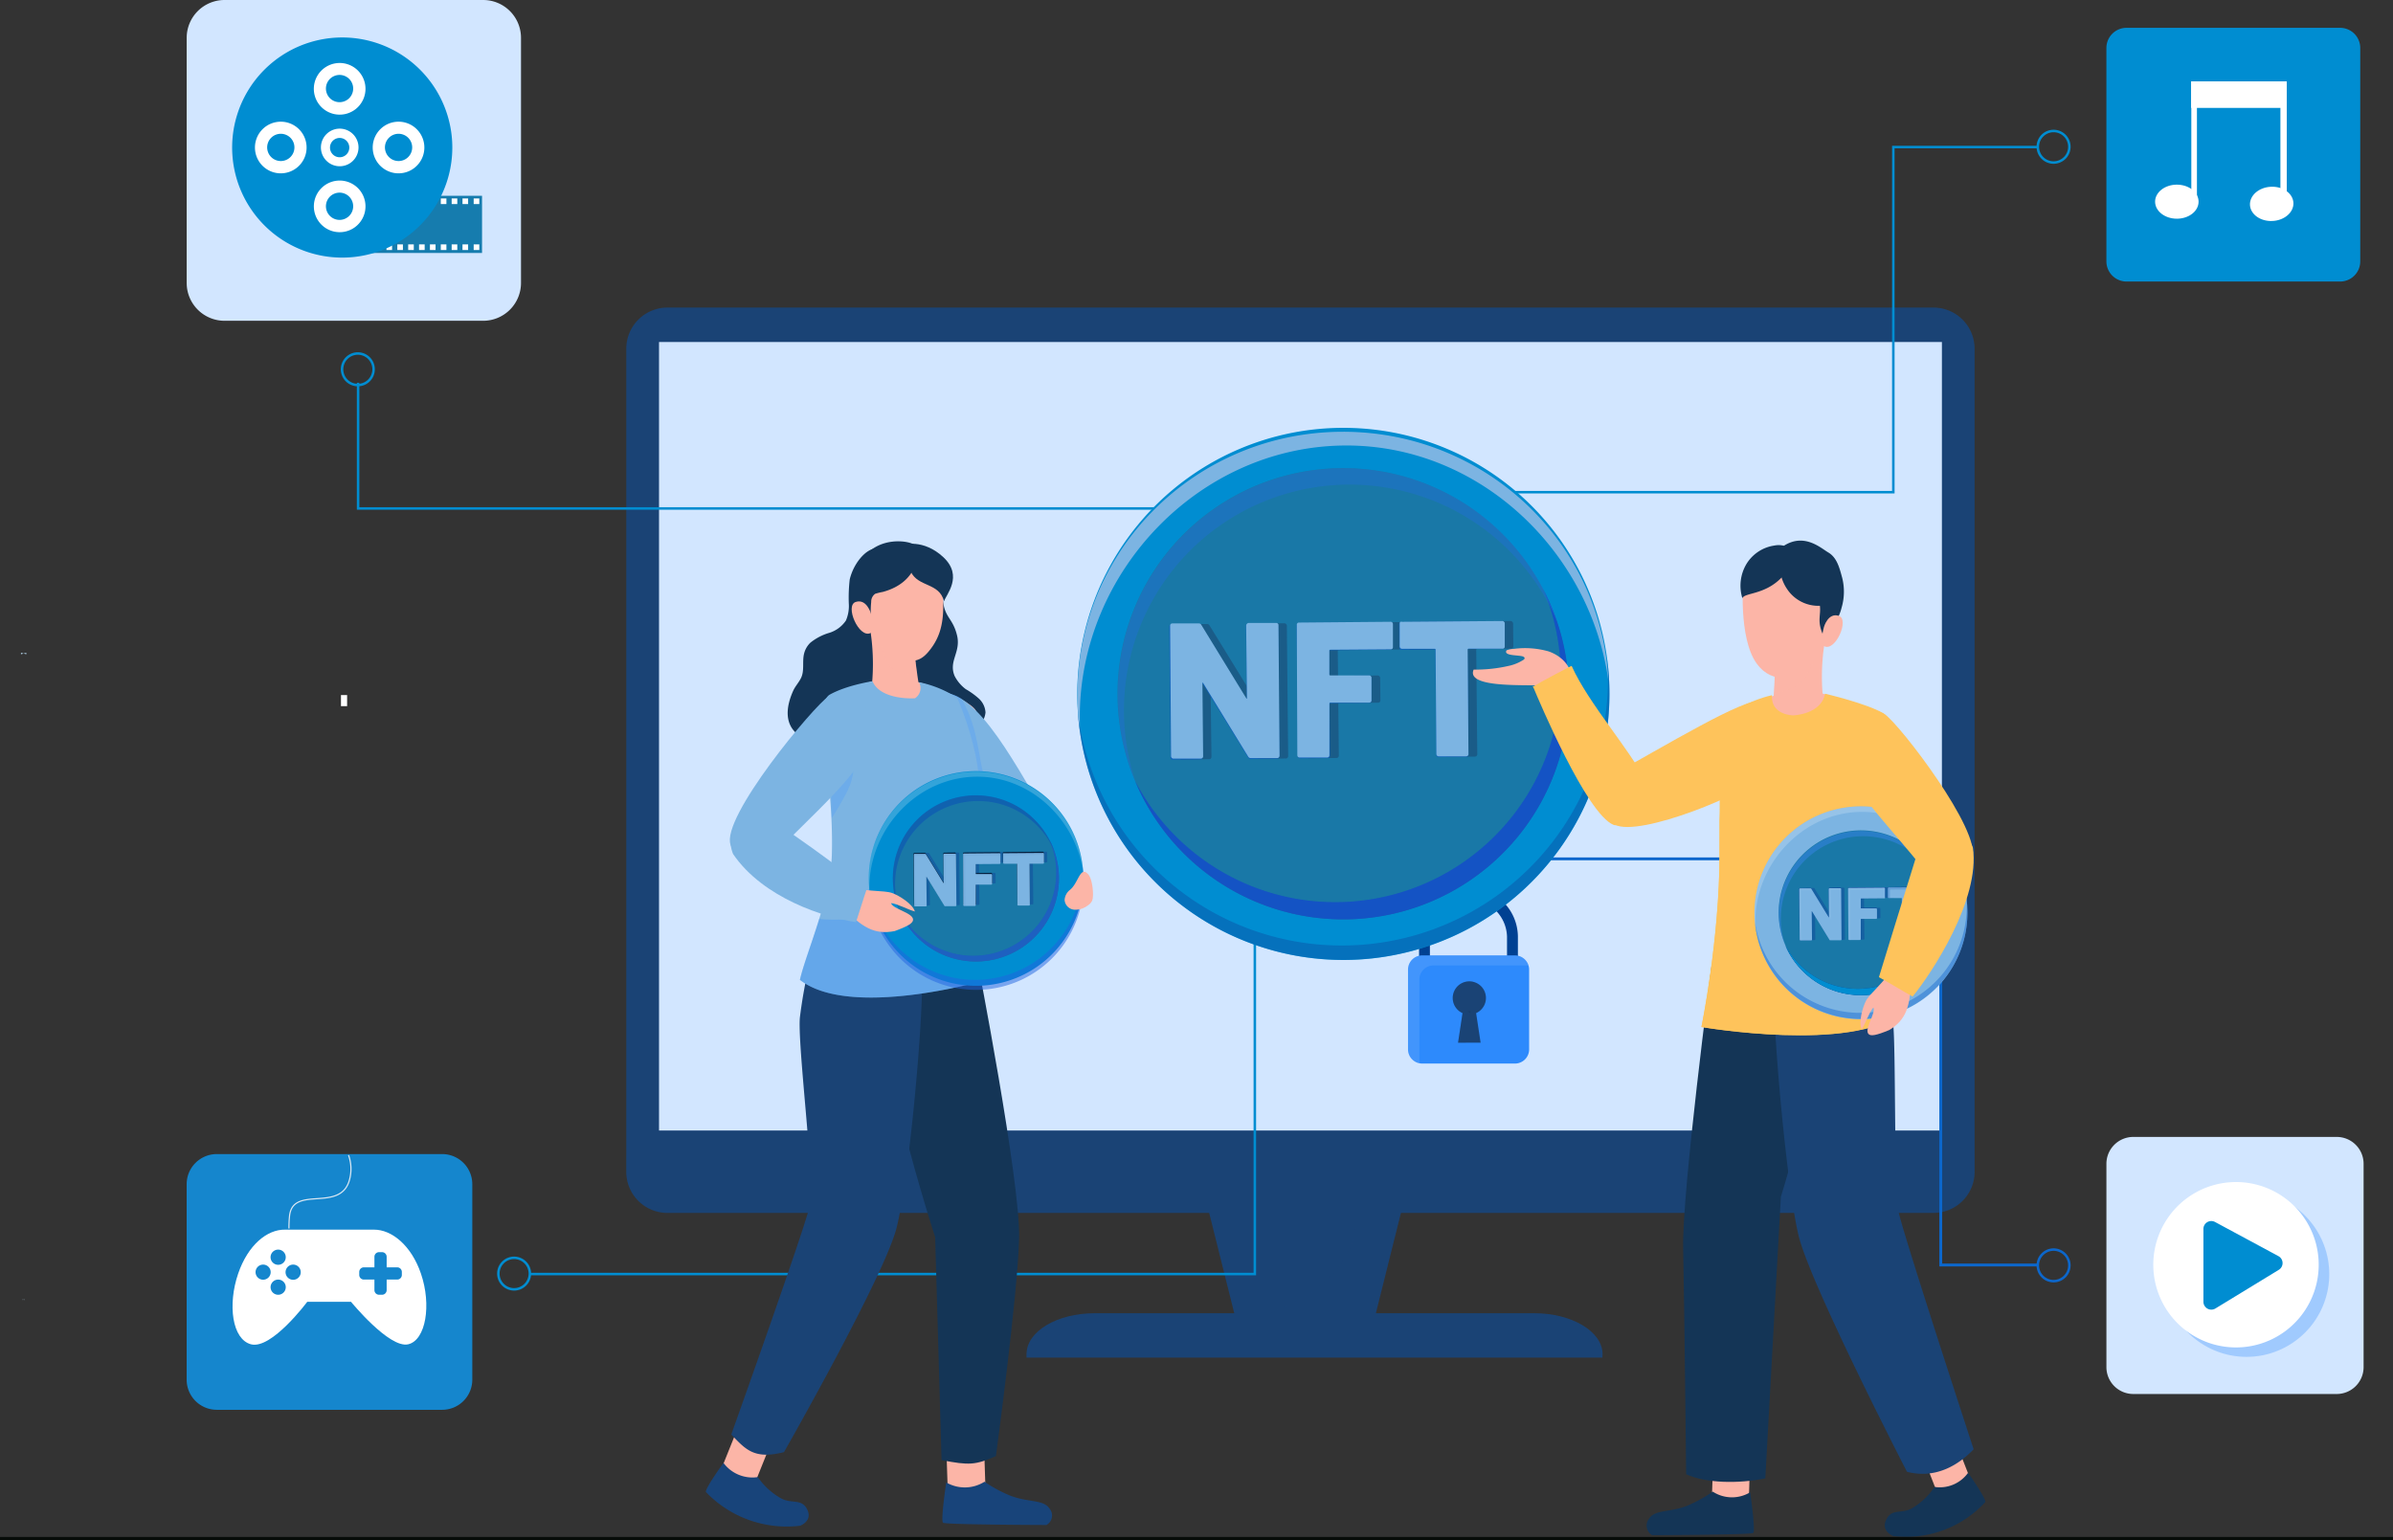 <svg xmlns="http://www.w3.org/2000/svg" width="570" height="366.867" viewBox="0 0 570 366.867">
  <rect x="0" y="0" width="570" height="366.867" fill="#333333" stroke="none"/>
  <g id="NFT_Marketplace_banner" transform="translate(-817 -178.502)">
    <g id="nft-marketplace" transform="translate(822 178.502)">
      <path id="Path_117263" data-name="Path 117263" d="M247.363,238.458H214.491l-6.923-27.708h46.718Z" transform="translate(74.927 76.076)" fill="#1a4375"/>
      <g id="Group_273390" data-name="Group 273390" transform="translate(292.57 286.826)" opacity="0.2">
        <path id="Path_117264" data-name="Path 117264" d="M240.367,210.75a21.505,21.505,0,0,1-.463,7.717c-1.209,4.762-4.4,9.364-9.942,13.177a55.436,55.436,0,0,1-14.991,6.814h29.722l6.923-27.708Z" transform="translate(-214.971 -210.75)" fill="#1a4375"/>
      </g>
      <path id="Path_117265" data-name="Path 117265" d="M417.3,53.835H115.738a9.8,9.8,0,0,0-9.8,9.8V259.693a9.8,9.8,0,0,0,9.8,9.8H417.3a9.8,9.8,0,0,0,9.8-9.8V63.637A9.8,9.8,0,0,0,417.3,53.835Z" transform="translate(38.24 19.433)" fill="#1a4375"/>
      <path id="Path_117266" data-name="Path 117266" d="M417.242,59.862H111.666V247.7H417.242Z" transform="translate(40.309 21.609)" fill="#d2e6ff"/>
      <path id="Path_117267" data-name="Path 117267" d="M313.157,240.406H175.988v-.811c0-5.395,7.257-9.736,16.234-9.736H296.956c8.928,0,16.234,4.365,16.234,9.736Z" transform="translate(63.527 82.973)" fill="#1a4375"/>
      <g id="Group_273391" data-name="Group 273391" transform="translate(239.515 317.894)" opacity="0.2">
        <path id="Path_117268" data-name="Path 117268" d="M313.157,239.161H175.988v-.422c0-2.849,3.839-5.161,8.571-5.161H304.585c4.732,0,8.571,2.312,8.571,5.161Z" transform="translate(-175.988 -233.578)" fill="#1a4375"/>
      </g>
      <g id="Group_273392" data-name="Group 273392" transform="translate(144.174 275.086)" opacity="0.2">
        <path id="Path_117269" data-name="Path 117269" d="M105.934,202.124H427.1v4.137A9.737,9.737,0,0,1,417.362,216H115.689a9.737,9.737,0,0,1-9.739-9.736V202.2Z" transform="translate(-105.934 -202.124)" fill="#1a4375"/>
      </g>
      <path id="Path_117270" data-name="Path 117270" d="M.287,227.444l.227.056-.227.057Z" transform="translate(0.104 82.102)" fill="#c2e6ff"/>
      <path id="Path_117271" data-name="Path 117271" d="M.633,114.433,0,114.595v-.324Z" transform="translate(0 41.249)" fill="#c2e6ff"/>
      <path id="Path_117272" data-name="Path 117272" d="M.463,227.524l.227-.08v.113Z" transform="translate(0.167 82.102)" fill="#c2e6ff"/>
      <path id="Path_117273" data-name="Path 117273" d="M1.1,114.271v.324l-.633-.162Z" transform="translate(0.167 41.249)" fill="#c2e6ff"/>
      <g id="Group_273393" data-name="Group 273393" transform="translate(39.466 0)">
        <path id="Path_117274" data-name="Path 117274" d="M99.619,0h-61.6A9.016,9.016,0,0,0,29,9.015V67.4a9.016,9.016,0,0,0,9.017,9.015h61.6a9.016,9.016,0,0,0,9.017-9.015V9.015A9.016,9.016,0,0,0,99.619,0Z" transform="translate(-28.998 0)" fill="#d2e6ff"/>
      </g>
      <path id="Path_117275" data-name="Path 117275" d="M88.618,34.269H58.732V47.892H88.618Z" transform="translate(21.201 12.37)" fill="#167cae"/>
      <path id="Path_117277" data-name="Path 117277" d="M59.6,34.734H58.26v1.339H59.6Z" transform="translate(21.03 12.538)" fill="#fff"/>
      <path id="Path_117278" data-name="Path 117278" d="M61.5,34.734H60.156v1.339H61.5Z" transform="translate(21.715 12.538)" fill="#fff"/>
      <path id="Path_117279" data-name="Path 117279" d="M63.4,34.734H62.061v1.339H63.4Z" transform="translate(22.402 12.538)" fill="#fff"/>
      <path id="Path_117280" data-name="Path 117280" d="M65.3,34.734H63.961v1.339H65.3Z" transform="translate(23.088 12.538)" fill="#fff"/>
      <path id="Path_117281" data-name="Path 117281" d="M67.2,34.734H65.863v1.339H67.2Z" transform="translate(23.775 12.538)" fill="#fff"/>
      <path id="Path_117282" data-name="Path 117282" d="M69.1,34.734H67.766v1.339H69.1Z" transform="translate(24.462 12.538)" fill="#fff"/>
      <path id="Path_117283" data-name="Path 117283" d="M71.007,34.734H69.668v1.339h1.339Z" transform="translate(25.148 12.538)" fill="#fff"/>
      <path id="Path_117284" data-name="Path 117284" d="M72.911,34.734H71.572v1.339h1.339Z" transform="translate(25.836 12.538)" fill="#fff"/>
      <path id="Path_117285" data-name="Path 117285" d="M74.812,34.734H73.473v1.339h1.339Z" transform="translate(26.522 12.538)" fill="#fff"/>
      <path id="Path_117286" data-name="Path 117286" d="M76.716,34.734H75.377v1.339h1.339Z" transform="translate(27.209 12.538)" fill="#fff"/>
      <path id="Path_117287" data-name="Path 117287" d="M78.611,34.734H77.271v1.339h1.339Z" transform="translate(27.893 12.538)" fill="#fff"/>
      <path id="Path_117288" data-name="Path 117288" d="M80.568,34.734H79.228v1.339h1.339Z" transform="translate(28.6 12.538)" fill="#fff"/>
      <path id="Path_117289" data-name="Path 117289" d="M59.6,42.77H58.26v1.339H59.6Z" transform="translate(21.03 15.439)" fill="#fff"/>
      <path id="Path_117290" data-name="Path 117290" d="M61.5,42.77H60.156v1.339H61.5Z" transform="translate(21.715 15.439)" fill="#fff"/>
      <path id="Path_117291" data-name="Path 117291" d="M63.4,42.77H62.061v1.339H63.4Z" transform="translate(22.402 15.439)" fill="#fff"/>
      <path id="Path_117292" data-name="Path 117292" d="M65.3,42.77H63.961v1.339H65.3Z" transform="translate(23.088 15.439)" fill="#fff"/>
      <path id="Path_117293" data-name="Path 117293" d="M67.2,42.77H65.863v1.339H67.2Z" transform="translate(23.775 15.439)" fill="#fff"/>
      <path id="Path_117294" data-name="Path 117294" d="M69.1,42.77H67.766v1.339H69.1Z" transform="translate(24.462 15.439)" fill="#fff"/>
      <path id="Path_117295" data-name="Path 117295" d="M71.007,42.77H69.668v1.339h1.339Z" transform="translate(25.148 15.439)" fill="#fff"/>
      <path id="Path_117296" data-name="Path 117296" d="M72.911,42.77H71.572v1.339h1.339Z" transform="translate(25.836 15.439)" fill="#fff"/>
      <path id="Path_117297" data-name="Path 117297" d="M74.812,42.77H73.473v1.339h1.339Z" transform="translate(26.522 15.439)" fill="#fff"/>
      <path id="Path_117298" data-name="Path 117298" d="M76.716,42.77H75.377v1.339h1.339Z" transform="translate(27.209 15.439)" fill="#fff"/>
      <path id="Path_117299" data-name="Path 117299" d="M78.611,42.77H77.271v1.339h1.339Z" transform="translate(27.893 15.439)" fill="#fff"/>
      <path id="Path_117300" data-name="Path 117300" d="M80.568,42.77H79.228v1.339h1.339Z" transform="translate(28.6 15.439)" fill="#fff"/>
      <path id="Path_117301" data-name="Path 117301" d="M89.4,32.774a26.22,26.22,0,1,1-2-10.039A26.21,26.21,0,0,1,89.4,32.774Z" transform="translate(13.338 2.367)" fill="#008dd1"/>
      <path id="Path_117302" data-name="Path 117302" d="M61.458,27.013a4.478,4.478,0,1,1-.34-1.728A4.494,4.494,0,0,1,61.458,27.013Z" transform="translate(18.939 8.128)" fill="#fff"/>
      <path id="Path_117303" data-name="Path 117303" d="M58.68,26.426a2.3,2.3,0,1,1-.183-.881A2.3,2.3,0,0,1,58.68,26.426Z" transform="translate(19.524 8.716)" fill="#008dd1"/>
      <path id="Path_117304" data-name="Path 117304" d="M63.557,17.139A6.152,6.152,0,1,1,61.729,12.8,6.148,6.148,0,0,1,63.557,17.139Z" transform="translate(18.501 3.981)" fill="#fff"/>
      <path id="Path_117305" data-name="Path 117305" d="M56.612,19.607a3.246,3.246,0,1,1,2.3-.951A3.248,3.248,0,0,1,56.612,19.607Z" transform="translate(19.264 4.735)" fill="#008dd1"/>
      <path id="Path_117306" data-name="Path 117306" d="M63.557,37.754a6.149,6.149,0,1,1-.471-2.361A6.149,6.149,0,0,1,63.557,37.754Z" transform="translate(18.501 11.408)" fill="#fff"/>
      <path id="Path_117307" data-name="Path 117307" d="M56.612,40.211a3.246,3.246,0,1,1,2.3-.951A3.248,3.248,0,0,1,56.612,40.211Z" transform="translate(19.264 12.172)" fill="#008dd1"/>
      <path id="Path_117308" data-name="Path 117308" d="M47.1,21.3a6.151,6.151,0,1,1-4.35,1.8A6.155,6.155,0,0,1,47.1,21.3Z" transform="translate(14.781 7.689)" fill="#fff"/>
      <path id="Path_117309" data-name="Path 117309" d="M46.329,29.909a3.246,3.246,0,1,1,2.3-.951A3.247,3.247,0,0,1,46.329,29.909Z" transform="translate(15.552 8.453)" fill="#008dd1"/>
      <path id="Path_117310" data-name="Path 117310" d="M67.711,21.3a6.151,6.151,0,1,1-4.35,1.8A6.155,6.155,0,0,1,67.711,21.3Z" transform="translate(22.221 7.689)" fill="#fff"/>
      <path id="Path_117311" data-name="Path 117311" d="M66.94,29.909a3.246,3.246,0,1,1,2.3-.951A3.247,3.247,0,0,1,66.94,29.909Z" transform="translate(22.992 8.453)" fill="#008dd1"/>
      <path id="Path_117312" data-name="Path 117312" d="M419.844,199H371.392a6.4,6.4,0,0,0-6.406,6.4v48.436a6.4,6.4,0,0,0,6.406,6.4h48.452a6.4,6.4,0,0,0,6.4-6.4V205.4A6.4,6.4,0,0,0,419.844,199Z" transform="translate(131.751 71.834)" fill="#d2e6ff"/>
      <g id="Group_273395" data-name="Group 273395" transform="translate(510.401 283.813)" opacity="0.3">
        <path id="Path_117313" data-name="Path 117313" d="M414.445,228.24a19.706,19.706,0,1,1-5.773-13.934A19.693,19.693,0,0,1,414.445,228.24Z" transform="translate(-375.026 -208.536)" fill="#2d8afc"/>
      </g>
      <path id="Path_117314" data-name="Path 117314" d="M412.592,226.6a19.7,19.7,0,1,1-5.757-13.921A19.7,19.7,0,0,1,412.592,226.6Z" transform="translate(134.711 74.684)" fill="#fff"/>
      <path id="Path_117315" data-name="Path 117315" d="M381.963,215.6v17.347a1.881,1.881,0,0,0,2.858,1.606l15.1-9.214a1.879,1.879,0,0,0-.083-3.253l-15.11-8.14a1.879,1.879,0,0,0-2.768,1.654Z" transform="translate(137.88 77.15)" fill="#008dd1"/>
      <path id="Path_117316" data-name="Path 117316" d="M256.324,107.955h97.13V25.737h34.633" transform="translate(92.527 9.29)" fill="none" stroke="#008dd1" stroke-miterlimit="10" stroke-width="0.596"/>
      <path id="Path_117317" data-name="Path 117317" d="M356.739,30.442a3.757,3.757,0,1,0-3.759-3.757A3.757,3.757,0,0,0,356.739,30.442Z" transform="translate(127.417 8.277)" fill="none" stroke="#008dd1" stroke-miterlimit="10" stroke-width="0.596"/>
      <path id="Path_117318" data-name="Path 117318" d="M263.184,150.327h99.093v96.75h23.2" transform="translate(95.003 54.264)" fill="none" stroke="#0c67cc" stroke-miterlimit="10" stroke-width="0.68"/>
      <path id="Path_117319" data-name="Path 117319" d="M356.739,226.235a3.757,3.757,0,1,0-3.759-3.756A3.757,3.757,0,0,0,356.739,226.235Z" transform="translate(127.417 78.953)" fill="none" stroke="#0c67cc" stroke-miterlimit="10" stroke-width="0.596"/>
      <path id="Path_117320" data-name="Path 117320" d="M63.706,65.634a3.757,3.757,0,1,1-1.1-2.656,3.756,3.756,0,0,1,1.1,2.656Z" transform="translate(20.283 22.336)" fill="none" stroke="#008dd1" stroke-miterlimit="10" stroke-width="0.596"/>
      <path id="Path_117321" data-name="Path 117321" d="M59,67V96.94h206.86" transform="translate(21.297 24.185)" fill="none" stroke="#008dd1" stroke-miterlimit="10" stroke-width="0.596"/>
      <path id="Path_117322" data-name="Path 117322" d="M268.228,187H244.689V167.058a11.77,11.77,0,0,1,23.539,0Zm-20.958-2.564h18.368V167.058a9.188,9.188,0,0,0-18.368,0Z" transform="translate(88.327 56.057)" fill="#004192"/>
      <path id="Path_117323" data-name="Path 117323" d="M268.225,167.229H246.131a3.376,3.376,0,0,0-3.377,3.375v19.011a3.377,3.377,0,0,0,3.377,3.375h22.094a3.377,3.377,0,0,0,3.377-3.375V170.6A3.376,3.376,0,0,0,268.225,167.229Z" transform="translate(87.628 60.366)" fill="#2d8afc"/>
      <path id="Path_117324" data-name="Path 117324" d="M271.446,169.664a2.755,2.755,0,0,0-.519-.049H248.833a3.376,3.376,0,0,0-3.377,3.375v19.018a3.4,3.4,0,0,0,.137.958,3.359,3.359,0,0,1-2.84-3.326V170.6a3.369,3.369,0,0,1,3.368-3.367h22.094a3.35,3.35,0,0,1,3.23,2.435Z" transform="translate(87.628 60.366)" fill="#fff" opacity="0.1"/>
      <path id="Path_117325" data-name="Path 117325" d="M258.49,175.724a3.954,3.954,0,1,1-1.158-2.794A3.945,3.945,0,0,1,258.49,175.724Z" transform="translate(90.455 62.006)" fill="#1a4375"/>
      <path id="Path_117326" data-name="Path 117326" d="M256.887,184.5h-5.373l1.136-7.514h3.092Z" transform="translate(90.791 63.886)" fill="#1a4375"/>
      <g id="Group_273396" data-name="Group 273396" transform="translate(341.023 233.778)" opacity="0.2">
        <path id="Path_117327" data-name="Path 117327" d="M254.03,178.864h.811l-.064.446-.057.348h-.186a3.858,3.858,0,0,1-1.624-.348,3.931,3.931,0,0,1-1.18-6.38,3.952,3.952,0,0,1,2.8-1.158,3.8,3.8,0,0,1,.925.114,3.941,3.941,0,0,0-3.02,3.838,3.873,3.873,0,0,0,1.6,3.14Z" transform="translate(-250.572 -171.772)" fill="#1a4375"/>
      </g>
      <g id="Group_273397" data-name="Group 273397" transform="translate(342.296 240.868)" opacity="0.2">
        <path id="Path_117328" data-name="Path 117328" d="M254.51,176.982l-.064.446-.057.35-1.014,6.718h-1.867l1.079-7.059v-.008l.065-.446Z" transform="translate(-251.508 -176.982)" fill="#1a4375"/>
      </g>
      <g id="Group_273398" data-name="Group 273398" transform="translate(344.475 240.868)" opacity="0.3">
        <path id="Path_117329" data-name="Path 117329" d="M253.109,176.982h.813l-.065.446A3.226,3.226,0,0,1,253.109,176.982Z" transform="translate(-253.109 -176.982)" fill="#143556"/>
      </g>
      <path id="Path_117330" data-name="Path 117330" d="M91.055,223.922a3.752,3.752,0,1,1-.283-1.437,3.755,3.755,0,0,1,.283,1.437Z" transform="translate(30.156 79.474)" fill="none" stroke="#008dd1" stroke-miterlimit="10" stroke-width="0.596"/>
      <path id="Path_117331" data-name="Path 117331" d="M88.977,245.741h172.8V160" transform="translate(32.118 57.756)" fill="none" stroke="#008dd1" stroke-miterlimit="10" stroke-width="0.596"/>
      <path id="Path_117332" data-name="Path 117332" d="M420.649,4.871H369.783a4.8,4.8,0,0,0-4.8,4.8V60.508a4.8,4.8,0,0,0,4.8,4.8h50.865a4.8,4.8,0,0,0,4.8-4.8V9.666A4.8,4.8,0,0,0,420.649,4.871Z" transform="translate(131.751 1.758)" fill="#008dd1"/>
      <path id="Path_117333" data-name="Path 117333" d="M383.863,36.376c0,2.256-2.314,4.057-5.178,4.057s-5.179-1.826-5.179-4.057,2.322-4.057,5.179-4.057S383.863,34.121,383.863,36.376Z" transform="translate(134.827 11.667)" fill="#fff"/>
      <path id="Path_117334" data-name="Path 117334" d="M381.185,14.243h-1.339V43.031h1.339Z" transform="translate(137.115 5.141)" fill="#fff"/>
      <path id="Path_117335" data-name="Path 117335" d="M400.46,36.521c.106,2.248-2.126,4.187-4.984,4.325s-5.259-1.574-5.365-3.822,2.111-4.195,4.976-4.333S400.347,34.265,400.46,36.521Z" transform="translate(140.82 11.798)" fill="#fff"/>
      <path id="Path_117336" data-name="Path 117336" d="M396.95,14.243h-1.511V43.031h1.511Z" transform="translate(142.744 5.141)" fill="#fff"/>
      <path id="Path_117337" data-name="Path 117337" d="M402.592,14.243H379.809v6.321h22.783Z" transform="translate(137.102 5.141)" fill="#fff"/>
      <path id="Path_117338" data-name="Path 117338" d="M57.467,121.663H56v2.646h1.469Z" transform="translate(20.214 43.917)" fill="#fff"/>
      <path id="Path_117339" data-name="Path 117339" d="M89.851,202H36.177a7.182,7.182,0,0,0-7.183,7.181v46.558a7.182,7.182,0,0,0,7.183,7.181H89.851a7.182,7.182,0,0,0,7.183-7.181V209.18A7.182,7.182,0,0,0,89.851,202Z" transform="translate(10.466 72.917)" fill="#1586cd"/>
      <path id="Path_117340" data-name="Path 117340" d="M46.9,219.662a26.064,26.064,0,0,1,.154-3.148c.958-7.205,12.175-.551,14.269-8.479a9.736,9.736,0,0,0-.235-5.851" transform="translate(16.93 72.984)" fill="none" stroke="#dbe8f3" stroke-miterlimit="10" stroke-width="0.28"/>
      <path id="Path_117341" data-name="Path 117341" d="M78.863,242.54c-4.5,1.047-13.619-10.126-13.619-10.126H54.822s-8.506,11.432-13.408,10.126c-4.472-1.194-5.6-9.4-3.044-16.853,2.337-6.814,6.907-10.548,11.193-10.458H70.747c4.148,0,8.823,3.668,11.152,10.466C84.456,233.136,83.076,241.558,78.863,242.54Z" transform="translate(13.365 77.692)" fill="#fff"/>
      <path id="Path_117342" data-name="Path 117342" d="M63.672,219.17h-.714a1.1,1.1,0,0,0-1.1,1.1v7.944a1.1,1.1,0,0,0,1.1,1.1h.714a1.1,1.1,0,0,0,1.1-1.1v-7.944A1.1,1.1,0,0,0,63.672,219.17Z" transform="translate(22.328 79.115)" fill="#1586cd"/>
      <path id="Path_117343" data-name="Path 117343" d="M59.2,222.926v.715a1.1,1.1,0,0,0,1.1,1.1h7.946a1.1,1.1,0,0,0,1.1-1.1v-.715a1.1,1.1,0,0,0-1.1-1.1H60.3A1.1,1.1,0,0,0,59.2,222.926Z" transform="translate(21.37 80.072)" fill="#1586cd"/>
      <path id="Path_117344" data-name="Path 117344" d="M45.49,222.342a1.809,1.809,0,1,0-1.81-1.81A1.811,1.811,0,0,0,45.49,222.342Z" transform="translate(15.767 78.954)" fill="#1586cd"/>
      <path id="Path_117345" data-name="Path 117345" d="M47.3,225.786a1.807,1.807,0,1,1-.135-.694A1.806,1.806,0,0,1,47.3,225.786Z" transform="translate(15.767 80.848)" fill="#1586cd"/>
      <path id="Path_117346" data-name="Path 117346" d="M42.871,221.346a1.8,1.8,0,1,1-.7.135A1.807,1.807,0,0,1,42.871,221.346Z" transform="translate(14.819 79.901)" fill="#1586cd"/>
      <path id="Path_117347" data-name="Path 117347" d="M48.115,221.346a1.809,1.809,0,1,1-1.28.529A1.811,1.811,0,0,1,48.115,221.346Z" transform="translate(16.715 79.901)" fill="#1586cd"/>
      <path id="Path_117348" data-name="Path 117348" d="M167.571,114.217c1,4.057-2.095,6.134-.551,9.736a9.089,9.089,0,0,0,2.638,3.107,18.463,18.463,0,0,1,3.076,2.208,4.866,4.866,0,0,1,1.624,3.326,4.638,4.638,0,0,1-3.579,4.131,10.461,10.461,0,0,1-5.779-.471,30.12,30.12,0,0,1-4.271-1.7,13.808,13.808,0,0,1-5.681-4.584,10.743,10.743,0,0,1-1.624-5.859,18.438,18.438,0,0,1,1.145-6.011,17.063,17.063,0,0,1,1.98-4.057,14.9,14.9,0,0,1,2.736-2.93c.991-.811,4.87-8.528,4.87-8.316C163.87,110.322,166.346,109.234,167.571,114.217Z" transform="translate(55.382 37.107)" fill="#143556"/>
      <path id="Path_117349" data-name="Path 117349" d="M148.742,109.084a8.8,8.8,0,0,1-.681,4.057,7.4,7.4,0,0,1-4.011,2.953,13.032,13.032,0,0,0-4.472,2.345,5.441,5.441,0,0,0-1.518,2.718c-.414,1.841.131,3.879-.657,5.591-.527,1.135-1.428,2.044-1.931,3.189-3.368,7.57.811,10.32,1.956,10.808,2.654,1.135,7.548-3.684,10.429-3.9a36.236,36.236,0,0,0,9.927-2.7,18.445,18.445,0,0,0,3.96-1.866,9.2,9.2,0,0,0,2.184-2.118,4.881,4.881,0,0,0,.811-1.566c.455-1.622-.309-3.246-1.038-4.772q-4.538-9.321-8.409-18.977c-.551-1.38-1.1-2.767-1.518-4.2-.26-.893,2.3-4.771,1-4.592-2.052.292-4.87,3.392-5.811,7.3A37.691,37.691,0,0,0,148.742,109.084Z" transform="translate(48.438 34.671)" fill="#143556"/>
      <path id="Path_117350" data-name="Path 117350" d="M162.37,266.122l8.989-.3-.672-20.371-8.989.3Z" transform="translate(58.369 88.604)" fill="#fcb5a7"/>
      <path id="Path_117351" data-name="Path 117351" d="M171.291,259.351a32.889,32.889,0,0,0,6.079,3.295c4.278,1.679,7.922.885,9.4,3.083a2.587,2.587,0,0,1-.723,3.928s-24.009-.065-24.626-.536.755-9.606.755-9.606a8.8,8.8,0,0,0,9.114-.163Z" transform="translate(58.212 93.62)" fill="#18447a"/>
      <path id="Path_117352" data-name="Path 117352" d="M122.453,262.256l8.052,3.231,7.329-18.253L129.781,244Z" transform="translate(44.203 88.079)" fill="#fcb5a7"/>
      <path id="Path_117353" data-name="Path 117353" d="M132.234,259.435a16.784,16.784,0,0,0,5.478,5.031c2.436,1.379,4.789.08,6.137,2.394,1.722,2.97-1.526,4.162-1.526,4.162a26.639,26.639,0,0,1-22.41-7.992c-.528-.528,4.147-6.971,4.147-6.971a8.583,8.583,0,0,0,8.174,3.375Z" transform="translate(43.271 92.432)" fill="#18447a"/>
      <path id="Path_117354" data-name="Path 117354" d="M173.781,167.909s10.316,52.862,10.007,66.38-5.527,51.969-5.527,51.969c-4.87,2.134-6.356,2.232-12.946.95l-1.526-53.1c-5.934-18.443-15.259-53.13-14.229-65.746Z" transform="translate(53.96 60.611)" fill="#143556"/>
      <path id="Path_117355" data-name="Path 117355" d="M169.791,172.522c0,13.177-3.246,47.668-6.071,59.094s-26.849,53.552-26.849,53.552c-7.223,1.825-9.155-.715-12.563-4.188,0,0,17.774-49.746,18.845-55s-3.149-38.354-2.484-44.448A114.642,114.642,0,0,1,143.1,168.3Z" transform="translate(44.872 60.753)" fill="#1a4375"/>
      <path id="Path_117356" data-name="Path 117356" d="M159.373,116.107c-.276,0,1.145,9.956,1.517,10.467-5.308.154-12.345.811-12.345.811a52.372,52.372,0,0,0,.049-17.486Z" transform="translate(53.621 39.671)" fill="#fcb5a7"/>
      <g id="Group_273399" data-name="Group 273399" transform="translate(205.146 151.324)" opacity="0.3">
        <path id="Path_117357" data-name="Path 117357" d="M150.843,111.188a10.633,10.633,0,0,0,1.185,6.6c1.395,2.28,4.431,3.125,7.028,2.629a27.157,27.157,0,0,1-.478-4.788Z" transform="translate(-150.734 -111.188)" fill="#fcb5a7"/>
      </g>
      <path id="Path_117358" data-name="Path 117358" d="M160.4,97.141a8.738,8.738,0,0,1,5.885,7.993c.3,4.917.568,9.736-2.338,14-1.266,1.85-2.337,2.831-3.514,3.246-1.956.721-5.008-.082-9.131-3.8-5.123-4.616-5.479-18.1.876-21.355C155.074,95.762,158.068,96.37,160.4,97.141Z" transform="translate(53.219 34.775)" fill="#fcb5a7"/>
      <path id="Path_117359" data-name="Path 117359" d="M162.92,119.431c1.112-.122,14.26,4.868,14.147,7.164-.049,1.153-1.818,19.473-1.347,36.033a175.162,175.162,0,0,1-1.136,27.109s-20.534,2.012-34.819-3.465c6.6-19.741,2.881-62.842,2.881-62.842a41.425,41.425,0,0,1,9.69-4.171Z" transform="translate(50.451 43.05)" fill="#fcb5a7"/>
      <path id="Path_117360" data-name="Path 117360" d="M163.1,121.337c9.2,1.526,18.376,21.307,27.085,34.89,0,0-2.662,7.181-6.428,7.164-6.858,0-22.856-22.6-23.035-26.832C160.472,130.871,156.471,120.444,163.1,121.337Z" transform="translate(57.503 43.78)" fill="#7cb4e2"/>
      <g id="Group_273400" data-name="Group 273400" transform="translate(216.802 165.035)" opacity="0.3">
        <path id="Path_117361" data-name="Path 117361" d="M174.3,146.077c-2.386-3.246-2.937-6.906-3.611-10.75-.813-4.471-1.835-8.731-4.2-12.667a9.439,9.439,0,0,0-3.393-1.347c-6.631-.859-2.629,9.566-2.378,15.19.178,4.235,16.177,26.776,23.035,26.833,3.766,0,6.428-7.166,6.428-7.166-.316-.486-.633-.989-.949-1.5C183.588,153.241,177.851,150.824,174.3,146.077Z" transform="translate(-159.299 -121.262)" fill="#499afc"/>
      </g>
      <path id="Path_117362" data-name="Path 117362" d="M180.153,190.548s-31.873,9.21-43.829-.178c.813-3.547,2.842-8.788,4.595-14.508,1.542-5.063,2.889-10.484,3.019-15.416.512-18.833-4.546-35.775-.471-38.038s10.138-3.166,10.138-3.166c2,4.61,10.122,4.057,10.122,4.057a2.886,2.886,0,0,0,.965-3.83,26.2,26.2,0,0,1,9.075,3.7c.26.527,5.187,11.725,5.332,21.591a16.2,16.2,0,0,1-.09,1.923v.35a18.467,18.467,0,0,1-.365,2.182l-.074.342c-.146.7-.324,1.37-.5,2.036a25.186,25.186,0,0,0-1.168,6.386C176.9,177.639,180.153,190.548,180.153,190.548Z" transform="translate(49.21 43.044)" fill="#7cb4e2"/>
      <g id="Group_273401" data-name="Group 273401" transform="translate(192.456 168.566)" opacity="0.3">
        <path id="Path_117363" data-name="Path 117363" d="M147.228,138.754c.284-5.679-2.507-10.369-5.5-14.9-.772,5.364.08,15.149.348,26.28.561-.811,1.1-1.7,1.624-2.587C145.24,144.806,147.066,142,147.228,138.754Z" transform="translate(-141.41 -123.857)" fill="#499afc"/>
      </g>
      <g id="Group_273402" data-name="Group 273402" transform="translate(185.534 187.91)" opacity="0.3">
        <path id="Path_117364" data-name="Path 117364" d="M180.153,183.751s-31.873,9.21-43.829-.178c.813-3.547,2.842-8.788,4.595-14.508a36.581,36.581,0,0,0,4.618.162c4.5-.057,9.415-.666,13.052-3.416,4.309-3.245,4.974-8.332,5.13-13.257a14.847,14.847,0,0,1,.129-3.838c.487-1.745,2.6-2.15,4.22-2.435,2.695-.446,5.365-.885,7.613-2.474a8.2,8.2,0,0,0,3.409-5.737,16.214,16.214,0,0,1-.082,1.8v.35c-.088.746-.211,1.477-.365,2.182l-.074.342c-.146.7-.324,1.371-.5,2.036a25.185,25.185,0,0,0-1.168,6.386C176.9,170.842,180.153,183.751,180.153,183.751Z" transform="translate(-136.324 -138.07)" fill="#2d8afc"/>
      </g>
      <path id="Path_117365" data-name="Path 117365" d="M158.118,130.018c.34,8.292-15.138,20.7-25.324,31.644,0,0-7.24-.577-8.555-4.139-2.386-6.491,19.8-33.08,23.36-35.409C151.869,119.267,157.768,123.178,158.118,130.018Z" transform="translate(44.783 43.741)" fill="#7cb4e2"/>
      <path id="Path_117366" data-name="Path 117366" d="M152.483,106.809a13.568,13.568,0,0,0-1.81.446,2.312,2.312,0,0,0-.934,1.939,21.7,21.7,0,0,0-.113,2.435,5.7,5.7,0,0,1-.235,2.255c-.3.706-.9.455-1.624.252-1.419-2.013-1.468-4.057-1.517-6.492s-.268-6.036,1.014-8.113c3.888-6.378,12.046-4.941,13.035-3.741S161.274,104.447,152.483,106.809Z" transform="translate(52.777 34.202)" fill="#143556"/>
      <path id="Path_117367" data-name="Path 117367" d="M164.493,108.9c.389-1.509,4.716-5.98-.186-10.548-4.627-4.308-9.643-3.246-10.017-2.434-2.775,6.3,1.818,4.958,2.257,5.866C158.356,105.608,163.349,104.333,164.493,108.9Z" transform="translate(55.375 34.358)" fill="#143556"/>
      <path id="Path_117368" data-name="Path 117368" d="M149.96,108.132s-1-3.594-3.628-2.734.754,8.7,3.522,7.416C151.1,112.239,149.96,108.132,149.96,108.132Z" transform="translate(52.48 37.998)" fill="#fcb5a7"/>
      <g id="Group_273403" data-name="Group 273403" transform="translate(198.678 144.55)" opacity="0.3">
        <path id="Path_117369" data-name="Path 117369" d="M149.056,108.116s-.666-2.386-2.435-1.818.5,5.777,2.338,4.925C149.8,110.842,149.056,108.116,149.056,108.116Z" transform="translate(-145.982 -106.211)" fill="#fcb5a7"/>
      </g>
      <path id="Path_117370" data-name="Path 117370" d="M199.506,160.358a25.568,25.568,0,1,1-2.02-9.775A25.58,25.58,0,0,1,199.506,160.358Z" transform="translate(53.542 48.721)" fill="#008dd1"/>
      <path id="Path_117371" data-name="Path 117371" d="M199.471,159.078c-1.761-12.5-12.442-22.912-25.42-22.815-14.131.106-25.615,12.479-25.51,26.6,0,.414,0,.813.041,1.243a24.837,24.837,0,0,1-.252-3.408,25.591,25.591,0,0,1,51.133-1.624Z" transform="translate(53.544 48.758)" fill="#fff" opacity="0.2"/>
      <g id="Group_273404" data-name="Group 273404" transform="translate(201.913 205.72)" opacity="0.5">
        <path id="Path_117372" data-name="Path 117372" d="M199.494,154.515a25.592,25.592,0,0,1-51.135,2.263,25.592,25.592,0,0,0,50.94-3.74c0-.633-.041-1.258-.09-1.882A25.477,25.477,0,0,1,199.494,154.515Z" transform="translate(-148.359 -151.156)" fill="#2063df"/>
      </g>
      <g id="Group_273405" data-name="Group 273405" transform="translate(207.677 189.499)">
        <path id="Path_117373" data-name="Path 117373" d="M192.152,158.858a19.777,19.777,0,1,1-5.9-13.934A19.753,19.753,0,0,1,192.152,158.858Z" transform="translate(-152.594 -139.238)" fill="#1978a7"/>
      </g>
      <path id="Path_117374" data-name="Path 117374" d="M191.73,156.071A19.781,19.781,0,0,1,153.77,164a19.778,19.778,0,0,0,35.671-17.039A19.6,19.6,0,0,1,191.73,156.071Z" transform="translate(55.507 53.049)" fill="#074bb8"/>
      <path id="Path_117375" data-name="Path 117375" d="M191.73,156.071A19.781,19.781,0,0,1,153.77,164a19.778,19.778,0,0,0,35.671-17.039A19.6,19.6,0,0,1,191.73,156.071Z" transform="translate(55.507 53.049)" fill="#7cb4e2" opacity="0.2"/>
      <g id="Group_273406" data-name="Group 273406" transform="translate(207.666 189.455)" opacity="0.5">
        <path id="Path_117376" data-name="Path 117376" d="M191.028,152.427a19.779,19.779,0,0,0-36.791,14.459,19.779,19.779,0,1,1,36.791-14.459Z" transform="translate(-152.586 -139.205)" fill="#074bb8"/>
      </g>
      <g id="Group_273407" data-name="Group 273407" transform="translate(213.402 202.875)" opacity="0.5">
        <path id="Path_117377" data-name="Path 117377" d="M163.907,149.518a.189.189,0,0,1,.052-.143.224.224,0,0,1,.161-.073l2.541-.026a.256.256,0,0,1,.218.214l.121,12.1a.223.223,0,0,1-.071.162.194.194,0,0,1-.142.056l-2.435.025a.256.256,0,0,1-.252-.142l-4.185-6.8c-.025-.035-.048-.048-.072-.035s-.035.025-.035.072l.086,6.73a.226.226,0,0,1-.069.161.19.19,0,0,1-.143.056l-2.542.026a.265.265,0,0,1-.161-.053.253.253,0,0,1-.056-.161l-.121-12.1a.2.2,0,0,1,.052-.144.229.229,0,0,1,.161-.074l2.452-.024a.256.256,0,0,1,.252.142l4.167,6.778c.023.035.048.053.072.053s.035-.042.034-.09ZM177.5,151.5a.223.223,0,0,1-.071.161.194.194,0,0,1-.142.056l-5.6.056a.08.08,0,0,0-.088.09l.023,2.2a.078.078,0,0,0,.09.088l3.6-.035a.168.168,0,0,1,.144.069.174.174,0,0,1,.074.143l.02,2.095a.227.227,0,0,1-.069.161.2.2,0,0,1-.143.056l-3.6.035a.081.081,0,0,0-.09.091l.049,4.778a.226.226,0,0,1-.071.162.194.194,0,0,1-.143.054l-2.541.026a.267.267,0,0,1-.162-.052.263.263,0,0,1-.054-.161l-.121-12.1a.192.192,0,0,1,.052-.144.222.222,0,0,1,.161-.072l8.448-.084a.249.249,0,0,1,.216.212Zm10.118-2.429a.255.255,0,0,1,.218.214l.02,2.13a.221.221,0,0,1-.069.162.194.194,0,0,1-.143.054l-3.132.031a.078.078,0,0,0-.088.09l.1,9.666a.226.226,0,0,1-.071.162.193.193,0,0,1-.142.054l-2.542.026a.269.269,0,0,1-.162-.053.259.259,0,0,1-.054-.159l-.1-9.666a.08.08,0,0,0-.091-.088l-3.024.03a.256.256,0,0,1-.162-.052.265.265,0,0,1-.056-.161l-.02-2.13a.187.187,0,0,1,.052-.143.219.219,0,0,1,.161-.074Z" transform="translate(-156.801 -149.066)" fill="#12479b"/>
      </g>
      <path id="Path_117378" data-name="Path 117378" d="M163.3,149.524a.193.193,0,0,1,.053-.143.216.216,0,0,1,.161-.074l2.541-.026a.172.172,0,0,1,.144.071.169.169,0,0,1,.072.142l.121,12.1a.222.222,0,0,1-.069.162.2.2,0,0,1-.143.056l-2.435.023a.256.256,0,0,1-.252-.14l-4.185-6.8c-.023-.035-.048-.048-.071-.035s-.037.024-.035.072l.084,6.729a.217.217,0,0,1-.069.162.2.2,0,0,1-.143.056l-2.541.025a.256.256,0,0,1-.162-.052.264.264,0,0,1-.056-.161l-.12-12.1a.19.19,0,0,1,.052-.144.224.224,0,0,1,.161-.073l2.451-.024a.259.259,0,0,1,.253.14l4.166,6.779c.024.035.049.053.072.053s.035-.042.035-.09ZM176.9,151.5a.217.217,0,0,1-.069.162.2.2,0,0,1-.143.056l-5.6.056a.078.078,0,0,0-.088.09l.022,2.2a.079.079,0,0,0,.09.088l3.6-.037a.17.17,0,0,1,.143.071.167.167,0,0,1,.074.143l.02,2.093a.217.217,0,0,1-.069.162.2.2,0,0,1-.143.056l-3.6.035a.079.079,0,0,0-.088.091l.048,4.778a.23.23,0,0,1-.069.162.2.2,0,0,1-.143.054l-2.542.026a.272.272,0,0,1-.161-.052.259.259,0,0,1-.056-.161l-.121-12.1a.2.2,0,0,1,.052-.144.229.229,0,0,1,.161-.074l8.448-.084a.173.173,0,0,1,.144.071.174.174,0,0,1,.074.143Zm10.119-2.428a.256.256,0,0,1,.216.214l.022,2.129a.223.223,0,0,1-.071.162.194.194,0,0,1-.142.056l-3.133.031a.078.078,0,0,0-.088.09l.1,9.664a.222.222,0,0,1-.069.162.2.2,0,0,1-.143.056l-2.541.026a.192.192,0,0,1-.218-.214l-.1-9.664a.078.078,0,0,0-.09-.088l-3.025.03a.252.252,0,0,1-.161-.052.256.256,0,0,1-.056-.161l-.022-2.13a.2.2,0,0,1,.053-.144.219.219,0,0,1,.159-.072Z" transform="translate(56.384 53.811)" fill="#021f3e"/>
      <path id="Path_117379" data-name="Path 117379" d="M163.4,149.486a.193.193,0,0,1,.067-.048.222.222,0,0,1,.079-.018h2.549a.193.193,0,0,1,.079.014.182.182,0,0,1,.067.044.172.172,0,0,1,.052.069.163.163,0,0,1,.014.084l.1,12.09a.219.219,0,0,1-.064.155.224.224,0,0,1-.155.064h-2.436a.248.248,0,0,1-.146-.03.257.257,0,0,1-.1-.108L159.33,155s-.049-.049-.073-.041,0,0,0,.082l.065,6.726a.212.212,0,0,1-.012.083.2.2,0,0,1-.045.072.231.231,0,0,1-.154.064H156.57a.166.166,0,0,1-.084-.014.183.183,0,0,1-.069-.05.207.207,0,0,1-.048-.067.237.237,0,0,1-.018-.08l-.088-12.1a.226.226,0,0,1,.056-.154.248.248,0,0,1,.072-.045.212.212,0,0,1,.083-.012h2.435a.257.257,0,0,1,.148.034.273.273,0,0,1,.1.112l4.155,6.783s.041.049.065.041,0,0,0-.08l-.073-6.7a.242.242,0,0,1,.026-.091A.228.228,0,0,1,163.4,149.486Z" transform="translate(56.407 53.937)" fill="#7cb4e2"/>
      <path id="Path_117380" data-name="Path 117380" d="M173.741,151.826a.213.213,0,0,1-.071.049.215.215,0,0,1-.083.016l-5.6.041a.085.085,0,0,0-.037,0,.082.082,0,0,0-.049.049.079.079,0,0,0,0,.035v2.2a.077.077,0,0,0,0,.035.075.075,0,0,0,.019.03.06.06,0,0,0,.03.019.086.086,0,0,0,.037.005h3.6a.217.217,0,0,1,.147.064.224.224,0,0,1,.064.147v2.093a.219.219,0,0,1-.012.083.212.212,0,0,1-.2.136h-3.6a.081.081,0,0,0-.035,0,.082.082,0,0,0-.049.049.077.077,0,0,0,0,.035v4.78a.194.194,0,0,1-.014.083.212.212,0,0,1-.044.071.226.226,0,0,1-.154.065h-2.541a.194.194,0,0,1-.083-.014.212.212,0,0,1-.071-.044.242.242,0,0,1-.065-.154l-.049-12.081a.2.2,0,0,1,.011-.084.22.22,0,0,1,.046-.071.175.175,0,0,1,.071-.045.194.194,0,0,1,.083-.011l8.475-.073a.22.22,0,0,1,.083.012.2.2,0,0,1,.071.045.223.223,0,0,1,.065.154v2.11a.2.2,0,0,1-.008.086A.2.2,0,0,1,173.741,151.826Z" transform="translate(59.519 53.91)" fill="#7cb4e2"/>
      <path id="Path_117381" data-name="Path 117381" d="M181.554,149.363a.176.176,0,0,1,.049.065.167.167,0,0,1,.016.08v2.134a.222.222,0,0,1-.011.084.219.219,0,0,1-.046.071.185.185,0,0,1-.071.045.176.176,0,0,1-.083.011h-3.134a.112.112,0,0,0-.035.005.07.07,0,0,0-.03.019.075.075,0,0,0-.019.03.077.077,0,0,0,0,.035l.073,9.664a.211.211,0,0,1-.014.082.2.2,0,0,1-.044.072.227.227,0,0,1-.155.065h-2.54a.212.212,0,0,1-.083-.012.231.231,0,0,1-.072-.045.234.234,0,0,1-.064-.154l-.073-9.664a.077.077,0,0,0,0-.035.075.075,0,0,0-.019-.03.074.074,0,0,0-.03-.02.113.113,0,0,0-.037,0H172.1a.214.214,0,0,1-.147-.064.212.212,0,0,1-.064-.147v-2.134a.2.2,0,0,1,.012-.079.221.221,0,0,1,.045-.067.181.181,0,0,1,.076-.02.19.19,0,0,1,.078.012l9.31-.072a.212.212,0,0,1,.08.02A.2.2,0,0,1,181.554,149.363Z" transform="translate(62.047 53.891)" fill="#7cb4e2"/>
      <path id="Path_117382" data-name="Path 117382" d="M310.8,148.518a63.382,63.382,0,1,0-72.792,52.29A63.365,63.365,0,0,0,310.8,148.518Z" transform="translate(66.729 27.039)" fill="#008dd1"/>
      <path id="Path_117383" data-name="Path 117383" d="M311.384,135.116c-4.116-30.619-30.32-56.271-62.394-56.271-34.931,0-63.532,30.038-63.532,64.6v3.027a61.743,61.743,0,0,1-.557-8.328c0-34.6,28.318-62.572,63.247-62.572C282.115,75.571,309.777,101.964,311.384,135.116Z" transform="translate(66.745 27.279)" fill="#7cb4e2"/>
      <g id="Group_273408" data-name="Group 273408" transform="translate(251.752 156.983)" opacity="0.5">
        <path id="Path_117384" data-name="Path 117384" d="M311.572,123.662a63.383,63.383,0,0,1-126.593,4.659A63.384,63.384,0,0,0,311.226,120c0-1.569-.063-3.114-.174-4.659A63.62,63.62,0,0,1,311.572,123.662Z" transform="translate(-184.979 -115.346)" fill="#0a55a8"/>
      </g>
      <g id="Group_273409" data-name="Group 273409" transform="translate(261.171 111.538)">
        <path id="Path_117385" data-name="Path 117385" d="M298.712,144.212a53.742,53.742,0,1,0-61.59,44.52A53.728,53.728,0,0,0,298.712,144.212Z" transform="translate(-191.9 -81.954)" fill="#1978a7"/>
      </g>
      <path id="Path_117386" data-name="Path 117386" d="M298.316,128.02a53.758,53.758,0,0,1-103.332,20.747,53.764,53.764,0,0,0,97.312-45.5A53.572,53.572,0,0,1,298.316,128.02Z" transform="translate(70.385 37.278)" fill="#114cc0"/>
      <path id="Path_117387" data-name="Path 117387" d="M298.316,128.02a53.758,53.758,0,0,1-103.332,20.747,53.764,53.764,0,0,0,97.312-45.5A53.572,53.572,0,0,1,298.316,128.02Z" transform="translate(70.385 37.278)" fill="#1f6fd2" opacity="0.2"/>
      <g id="Group_273410" data-name="Group 273410" transform="translate(261.243 111.568)" opacity="0.5">
        <path id="Path_117388" data-name="Path 117388" d="M296.481,118.174a53.753,53.753,0,0,0-100.254,38.54,53.752,53.752,0,1,1,100.29-38.54Z" transform="translate(-191.953 -81.976)" fill="#1f6fd2"/>
      </g>
      <g id="Group_273411" data-name="Group 273411" transform="translate(275.614 147.93)" opacity="0.5">
        <path id="Path_117389" data-name="Path 117389" d="M220.784,109.855a.491.491,0,0,1,.133-.369.575.575,0,0,1,.412-.188l6.535-.065a.649.649,0,0,1,.558.546l.312,31.112a.571.571,0,0,1-.181.416.494.494,0,0,1-.366.142l-6.259.063a.659.659,0,0,1-.648-.362L210.52,123.674c-.063-.091-.124-.121-.185-.09-.061,0-.091.063-.09.185l.219,17.3a.57.57,0,0,1-.181.416.5.5,0,0,1-.366.142l-6.535.065a.488.488,0,0,1-.558-.546l-.312-31.112a.5.5,0,0,1,.135-.37.57.57,0,0,1,.412-.188l6.305-.064a.661.661,0,0,1,.648.362l10.715,17.43c.063.091.124.136.185.136.061-.031.091-.109.09-.231Zm34.947,5.082a.574.574,0,0,1-.18.416.5.5,0,0,1-.366.142l-14.406.144a.2.2,0,0,0-.227.233l.056,5.66a.2.2,0,0,0,.233.229l9.251-.093a.649.649,0,0,1,.558.547l.054,5.384a.571.571,0,0,1-.181.416.5.5,0,0,1-.366.142l-9.251.093a.2.2,0,0,0-.229.233l.124,12.288a.57.57,0,0,1-.181.415.489.489,0,0,1-.366.142l-6.535.065a.661.661,0,0,1-.415-.133.668.668,0,0,1-.143-.412l-.312-31.112a.5.5,0,0,1,.135-.37.575.575,0,0,1,.412-.188l21.724-.218a.653.653,0,0,1,.557.547Zm26.019-6.243a.649.649,0,0,1,.558.547l.054,5.477a.574.574,0,0,1-.18.415.5.5,0,0,1-.367.143l-8.053.08a.2.2,0,0,0-.229.231l.249,24.853a.574.574,0,0,1-.18.416.5.5,0,0,1-.367.142l-6.535.065a.488.488,0,0,1-.558-.547l-.248-24.851a.2.2,0,0,0-.233-.229l-7.778.078a.488.488,0,0,1-.558-.546l-.054-5.478a.5.5,0,0,1,.135-.369.57.57,0,0,1,.412-.188Z" transform="translate(-202.512 -108.694)" fill="#1b4069"/>
      </g>
      <path id="Path_117390" data-name="Path 117390" d="M219.237,109.87a.5.5,0,0,1,.133-.369.582.582,0,0,1,.412-.189l6.535-.065a.653.653,0,0,1,.558.547l.312,31.112a.574.574,0,0,1-.18.416.5.5,0,0,1-.367.142l-6.259.063a.659.659,0,0,1-.648-.362l-10.761-17.475c-.063-.091-.124-.121-.185-.09-.061,0-.091.061-.09.185l.219,17.3a.574.574,0,0,1-.18.416.5.5,0,0,1-.367.142l-6.535.065a.488.488,0,0,1-.558-.547l-.31-31.111a.492.492,0,0,1,.133-.37.575.575,0,0,1,.412-.188l6.305-.064a.66.66,0,0,1,.648.362l10.715,17.43c.063.091.124.136.185.136.061-.031.091-.109.09-.231Zm34.947,5.082a.569.569,0,0,1-.18.416.5.5,0,0,1-.366.142l-14.406.144a.2.2,0,0,0-.227.233l.056,5.66a.2.2,0,0,0,.233.229l9.251-.093a.649.649,0,0,1,.558.546l.054,5.385a.57.57,0,0,1-.181.416.494.494,0,0,1-.366.142l-9.251.093a.2.2,0,0,0-.229.231l.124,12.288a.574.574,0,0,1-.18.416.5.5,0,0,1-.367.142l-6.535.065a.488.488,0,0,1-.558-.546l-.31-31.112a.492.492,0,0,1,.133-.37.575.575,0,0,1,.412-.188l21.724-.218a.653.653,0,0,1,.558.547Zm26.019-6.243a.649.649,0,0,1,.558.546l.054,5.478a.574.574,0,0,1-.18.415.493.493,0,0,1-.366.142l-8.054.082a.2.2,0,0,0-.229.231l.249,24.853a.574.574,0,0,1-.18.416.5.5,0,0,1-.367.142l-6.535.065a.488.488,0,0,1-.558-.547l-.248-24.853a.2.2,0,0,0-.233-.227l-7.778.078a.488.488,0,0,1-.558-.547l-.054-5.477a.5.5,0,0,1,.135-.369.577.577,0,0,1,.412-.189Z" transform="translate(72.544 39.241)" fill="#0f60bb"/>
      <path id="Path_117391" data-name="Path 117391" d="M219.464,109.2a.543.543,0,0,1,.17-.122.511.511,0,0,1,.205-.044h6.553a.5.5,0,0,1,.2.033.515.515,0,0,1,.171.113.449.449,0,0,1,.133.177.465.465,0,0,1,.034.219l.25,31.089a.562.562,0,0,1-.563.563h-6.262a.667.667,0,0,1-.646-.355l-10.708-17.5s-.125-.125-.188-.1,0,0,0,.208l.167,17.3a.544.544,0,0,1-.146.4.611.611,0,0,1-.4.167H201.91a.466.466,0,0,1-.219-.035.436.436,0,0,1-.177-.132.523.523,0,0,1-.123-.17.537.537,0,0,1-.045-.206l-.23-31.109a.587.587,0,0,1,.147-.4.548.548,0,0,1,.182-.113.571.571,0,0,1,.214-.033h6.262a.667.667,0,0,1,.381.088.66.66,0,0,1,.265.287l10.686,17.444s.1.125.167.1,0,0,0-.208l-.188-17.234a.547.547,0,0,1,.067-.235A.538.538,0,0,1,219.464,109.2Z" transform="translate(72.598 39.359)" fill="#7cb4e2"/>
      <path id="Path_117392" data-name="Path 117392" d="M246.066,115.222a.55.55,0,0,1-.181.124.532.532,0,0,1-.215.042l-14.4.1a.2.2,0,0,0-.093.011.2.2,0,0,0-.078.049.22.22,0,0,0-.049.078.213.213,0,0,0-.011.093v5.653a.2.2,0,0,0,.011.091.214.214,0,0,0,.049.079.221.221,0,0,0,.078.049.214.214,0,0,0,.093.011h9.267a.564.564,0,0,1,.543.542v5.384a.543.543,0,0,1-.031.214.515.515,0,0,1-.116.182.6.6,0,0,1-.4.167h-9.247a.188.188,0,0,0-.091.011.206.206,0,0,0-.128.127.233.233,0,0,0-.011.091v12.29a.521.521,0,0,1-.033.214.507.507,0,0,1-.113.182.564.564,0,0,1-.4.167h-6.534a.538.538,0,0,1-.212-.033.545.545,0,0,1-.184-.113.611.611,0,0,1-.167-.4l-.125-31.067a.525.525,0,0,1,.029-.215.508.508,0,0,1,.3-.3.528.528,0,0,1,.215-.029l21.791-.188a.546.546,0,0,1,.214.034.507.507,0,0,1,.182.113.562.562,0,0,1,.167.4V114.8a.531.531,0,0,1-.019.222A.539.539,0,0,1,246.066,115.222Z" transform="translate(80.603 39.287)" fill="#7cb4e2"/>
      <path id="Path_117393" data-name="Path 117393" d="M266.157,108.887a.471.471,0,0,1,.128.167.455.455,0,0,1,.038.208v5.487a.486.486,0,0,1-.029.215.495.495,0,0,1-.3.3.485.485,0,0,1-.215.029h-8.057a.237.237,0,0,0-.093.011.221.221,0,0,0-.078.049.216.216,0,0,0-.049.079.206.206,0,0,0-.011.091l.188,24.85a.537.537,0,0,1-.033.212.547.547,0,0,1-.113.184.565.565,0,0,1-.4.167h-6.533a.544.544,0,0,1-.214-.031.514.514,0,0,1-.182-.116.6.6,0,0,1-.167-.4l-.188-24.85a.208.208,0,0,0-.011-.091.194.194,0,0,0-.049-.078.207.207,0,0,0-.078-.05.213.213,0,0,0-.093-.01H241.84a.563.563,0,0,1-.543-.543v-5.487a.5.5,0,0,1,.147-.376.517.517,0,0,1,.2-.052.5.5,0,0,1,.2.031l23.941-.188a.5.5,0,0,1,.207.054A.5.5,0,0,1,266.157,108.887Z" transform="translate(87.102 39.238)" fill="#7cb4e2"/>
      <g id="Group_273412" data-name="Group 273412" transform="translate(212.65 203.196)" opacity="0.2">
        <path id="Path_117394" data-name="Path 117394" d="M166.24,149.466a.211.211,0,0,0-.068-.045.192.192,0,0,0-.079-.012h-2.548a.182.182,0,0,0-.08.018.207.207,0,0,0-.067.048.209.209,0,0,0-.064.154l.072,6.6.391.633s.048.049.072.041,0,0,0-.074l-.072-6.71a.177.177,0,0,1,.016-.084.21.21,0,0,1,.048-.071.23.23,0,0,1,.067-.048.2.2,0,0,1,.08-.016h2.265v-.276a.184.184,0,0,0,0-.082A.177.177,0,0,0,166.24,149.466Zm-7.095.137a.232.232,0,0,0-.1-.112.228.228,0,0,0-.15-.026h-2.435a.156.156,0,0,0-.079.012.183.183,0,0,0-.067.044.2.2,0,0,0-.049.071.217.217,0,0,0-.016.084l.09,12.1a.176.176,0,0,0,.018.079.209.209,0,0,0,.046.067.172.172,0,0,0,.069.052.184.184,0,0,0,.086.014h.276l-.09-11.823a.174.174,0,0,1,.016-.083.184.184,0,0,1,.049-.071.237.237,0,0,1,.146-.057h2.435Z" transform="translate(-156.248 -149.263)" fill="#12479b" opacity="0.2"/>
        <path id="Path_117395" data-name="Path 117395" d="M173.708,149.406a.2.2,0,0,0-.067-.045.2.2,0,0,0-.08-.012l-8.449.065a.2.2,0,0,0-.155.056.215.215,0,0,0-.045.071.2.2,0,0,0-.011.084l.09,12.1a.207.207,0,0,0,.136.2.212.212,0,0,0,.083.012h.275l-.088-11.782a.275.275,0,0,1,.056-.154.24.24,0,0,1,.155-.057l8.173-.064V149.6a.181.181,0,0,0-.008-.107A.187.187,0,0,0,173.708,149.406Z" transform="translate(-153.125 -149.285)" fill="#12479b" opacity="0.2"/>
        <path id="Path_117396" data-name="Path 117396" d="M181.56,149.358a.272.272,0,0,0-.154-.056l-9.31.056a.2.2,0,0,0-.083.014.213.213,0,0,0-.071.044.185.185,0,0,0-.045.071.2.2,0,0,0-.012.083V151.7a.377.377,0,0,0,.065.154.277.277,0,0,0,.154.057h.276v-1.851a.217.217,0,0,1,.012-.083.2.2,0,0,1,.045-.071.239.239,0,0,1,.154-.065l9.034-.065V149.5A.28.28,0,0,0,181.56,149.358Z" transform="translate(-150.603 -149.302)" fill="#12479b" opacity="0.2"/>
      </g>
      <path id="Path_117397" data-name="Path 117397" d="M155.588,156.639c1.769.626,4.951,2.629,5.494,4.423-1.477-.358-4.171-1.859-5.681-1.988.438,1.444,5.349,2.32,5.242,3.984-.048.755-1.079,1.477-4.391,2.678-4.708.908-7.793-.755-12.614-5.98-.244-.268,1.956-4.616,2.492-4.43C149.095,156.331,153.827,156.014,155.588,156.639Z" transform="translate(51.844 56.067)" fill="#fcb5a7"/>
      <path id="Path_117398" data-name="Path 117398" d="M154.076,168.275c-7.411-1.079-22.094-5.679-29.285-16.227-2.346-5.777,2.435-11.895,7.679-8.886,8.068,4.65,24.179,17.178,24.179,17.178C156.04,162,154.635,166.653,154.076,168.275Z" transform="translate(44.825 51.392)" fill="#7cb4e2"/>
      <path id="Path_117399" data-name="Path 117399" d="M183.972,156.861a3.333,3.333,0,0,0-1.324,2.433,2.51,2.51,0,0,0,2.257,2.322,4.815,4.815,0,0,0,3.3-1.032,2.732,2.732,0,0,0,.981-1.063,3.148,3.148,0,0,0,.195-.908c.147-1.331-.186-4.366-1.071-5.372C186.366,150.987,185.985,155.214,183.972,156.861Z" transform="translate(65.932 55.083)" fill="#fcb5a7"/>
      <path id="Path_117400" data-name="Path 117400" d="M304.74,267.914l-8.8-.3.665-20.519,8.791.3Z" transform="translate(106.828 89.195)" fill="#fcb5a7"/>
      <path id="Path_117401" data-name="Path 117401" d="M300.262,261.08a31.919,31.919,0,0,1-5.95,3.31c-4.188,1.7-7.751.893-9.2,3.108a2.644,2.644,0,0,0,.714,3.959s23.482-.064,24.082-.535-.731-9.681-.731-9.681a8.4,8.4,0,0,1-8.92-.162Z" transform="translate(102.704 94.244)" fill="#143556"/>
      <path id="Path_117402" data-name="Path 117402" d="M345.251,264.006l-7.881,3.253-7.175-18.377,7.881-3.254Z" transform="translate(119.193 88.666)" fill="#fcb5a7"/>
      <path id="Path_117403" data-name="Path 117403" d="M338.049,261.158a16.565,16.565,0,0,1-5.358,5.071c-2.386,1.388-4.683.073-6,2.435-1.688,2.986,1.493,4.186,1.493,4.186A25.572,25.572,0,0,0,350.1,264.8c.512-.535-4.058-7.019-4.058-7.019a8.3,8.3,0,0,1-7.994,3.375Z" transform="translate(117.75 93.054)" fill="#143556"/>
      <path id="Path_117404" data-name="Path 117404" d="M297.646,169.244s-7.036,53.5-6.737,67.118.714,53.738.714,53.738c4.789,2.159,12.4,2.281,18.855.991L314.188,224c5.8-18.59,10.218-41.941,9.172-54.647Z" transform="translate(105.008 61.093)" fill="#143556"/>
      <path id="Path_117405" data-name="Path 117405" d="M306.736,173.639c0,13.275,3.206,48.01,5.942,59.515s25.826,56.3,25.826,56.3c7.062,1.835,12.548-1.866,15.884-5.362,0,0-16.873-51.467-17.929-56.757s-.584-38.476-1.241-44.626a118.3,118.3,0,0,0-2.435-13.324Z" transform="translate(110.724 61.145)" fill="#1a4375"/>
      <path id="Path_117406" data-name="Path 117406" d="M307.071,119.374c.268,0-.34,9.8-.706,10.3,5.195.155,12.761-.316,12.761-.316a51.109,51.109,0,0,1-.049-17.1Z" transform="translate(110.59 40.519)" fill="#fcb5a7"/>
      <g id="Group_273413" data-name="Group 273413" transform="translate(417.524 153.434)" opacity="0.3">
        <path id="Path_117407" data-name="Path 117407" d="M306.783,124.512a12.6,12.6,0,0,0,5.293-1.907c3.174-2.15,4.667-6.109,5-9.867l-10.153,6.492A32.929,32.929,0,0,1,306.783,124.512Z" transform="translate(-306.783 -112.738)" fill="#fcb5a7"/>
      </g>
      <path id="Path_117408" data-name="Path 117408" d="M301.5,102.827s-1.315,14.2,3.2,20.39c3.637,4.983,10.064,4.333,14.2-1.436s8.928-21.1.293-24.439C311.5,94.348,301.5,102.827,301.5,102.827Z" transform="translate(108.771 34.907)" fill="#fcb5a7"/>
      <path id="Path_117409" data-name="Path 117409" d="M309.6,106.2a8.936,8.936,0,0,0,7.793,3.951c.26,2.28-.674,3.53.625,6.646,1.274.088,1.234-.512,2.1-1.46a11.37,11.37,0,0,0,2.435-4.714,13.5,13.5,0,0,0,.146-7.14c-.633-2.321-1.225-4.8-3.3-6.029-1.8-1.055-5.682-4.69-10.552-1.623C308.025,96.371,306.589,101.824,309.6,106.2Z" transform="translate(111.1 34.157)" fill="#143556"/>
      <path id="Path_117410" data-name="Path 117410" d="M310.771,103.089c-3.993,4.2-8.863,3.619-9.383,4.966a10.124,10.124,0,0,1,.925-8.066,9.375,9.375,0,0,1,6.729-4.479,5.1,5.1,0,0,1,3.133.373C315.1,97.474,312.078,101.7,310.771,103.089Z" transform="translate(108.633 34.442)" fill="#143556"/>
      <path id="Path_117411" data-name="Path 117411" d="M315.667,110.5s.974-3.513,3.548-2.677-.739,8.512-3.442,7.262C314.555,114.526,315.667,110.5,315.667,110.5Z" transform="translate(113.781 38.876)" fill="#fcb5a7"/>
      <g id="Group_273414" data-name="Group 273414" transform="translate(429.816 147.84)" opacity="0.3">
        <path id="Path_117412" data-name="Path 117412" d="M316.124,110.49s.649-2.329,2.354-1.777-.5,5.679-2.289,4.819C315.385,113.151,316.124,110.49,316.124,110.49Z" transform="translate(-315.814 -108.628)" fill="#fcb5a7"/>
      </g>
      <path id="Path_117413" data-name="Path 117413" d="M309.956,121.965s-12.02,4.406-12.442,6.6c-.211,1.111,1.786,19.092,1.323,35.255a170.838,170.838,0,0,0,1.112,26.524s20.088,1.964,34.088-3.392c-6.493-19.319-1.485-62.153-1.485-62.153l-10.812-3.408Z" transform="translate(107.39 43.818)" fill="#fcb5a7"/>
      <path id="Path_117414" data-name="Path 117414" d="M314.22,122.805c-3.408-1.169-22.791,10.621-36.6,18.232,0,0-1.38,9.354,1.867,11.1,5.908,3.164,32.319-7.822,34.446-11.359C316.753,136.038,320.308,125.15,314.22,122.805Z" transform="translate(100.11 44.301)" fill="#fec35b"/>
      <path id="Path_117415" data-name="Path 117415" d="M277.521,119.746c-.471-2.638-2.824-4.674-5.439-5.55a20.586,20.586,0,0,0-8.222-.584,5.128,5.128,0,0,0-1.73.348c-.885,1.444,3.344,1.047,4.058,1.542a.5.5,0,0,1,.235.252.46.46,0,0,1-.2.422,10.419,10.419,0,0,1-3.637,1.5,35.344,35.344,0,0,1-8.3.876c-1.851,4.332,11.461,3.562,15.949,3.8,1.234.057,3.344.811,5.828-.09a2.659,2.659,0,0,0,1.462-2.515Z" transform="translate(91.727 40.958)" fill="#fcb5a7"/>
      <path id="Path_117416" data-name="Path 117416" d="M273.854,116.554c4.106,9.128,13.92,19.919,17.774,27.708,1.347,5.517-5.6,11.051-7.8,10.158-6.428-2.6-17.783-29.615-19.105-32.779h-.082l-.074-.106C266.3,120.456,273.9,116.456,273.854,116.554Z" transform="translate(95.503 42.073)" fill="#fec35b"/>
      <path id="Path_117417" data-name="Path 117417" d="M337.481,126.106c-4.057-2.393-13.927-4.682-13.927-4.682-.909,4.925-7.549,5.161-7.549,5.161s-5.4,0-5.1-4.811c-5.47,1.217-11.979,5.112-11.979,5.112-.389.811-.52,19.9-.512,32.756,0,20.219-4.31,41.153-4.31,41.153s35.98,6.224,47.644-3.441c-1.534-6.865-3.96-21.371-4.245-32.18C337,145.807,341.443,128.434,337.481,126.106Z" transform="translate(106.166 43.831)" fill="#fec35b"/>
      <g id="Group_273415" data-name="Group 273415" transform="translate(400.278 193.516)">
        <path id="Path_117418" data-name="Path 117418" d="M308.039,167.781c-8.725-5.509-8.977-15.993-9.618-25.592v9.988c0,20.22-4.31,41.155-4.31,41.155s35.98,6.224,47.644-3.441c-1.022-4.576-2.435-12.552-3.36-20.568C328.209,171.709,317.137,173.525,308.039,167.781Z" transform="translate(-294.111 -142.189)" fill="#fec35b"/>
      </g>
      <path id="Path_117419" data-name="Path 117419" d="M354.111,166.294a25.36,25.36,0,1,1-7.568-17.867A25.348,25.348,0,0,1,354.111,166.294Z" transform="translate(109.515 50.948)" fill="#7cb4e2"/>
      <path id="Path_117420" data-name="Path 117420" d="M354.08,165.036c-1.753-12.4-12.337-22.717-25.2-22.613-14.01.106-25.389,12.366-25.283,26.37,0,.406,0,.811.041,1.225a24.367,24.367,0,0,1-.252-3.375,25.372,25.372,0,0,1,50.7-1.624Z" transform="translate(109.515 50.979)" fill="#fff" opacity="0.2"/>
      <g id="Group_273416" data-name="Group 273416" transform="translate(412.99 213.906)" opacity="0.5">
        <path id="Path_117421" data-name="Path 117421" d="M354.09,160.507a25.364,25.364,0,0,1-50.639,2.239,25.364,25.364,0,0,0,50.476-3.707,14.472,14.472,0,0,0-.08-1.867A25.092,25.092,0,0,1,354.09,160.507Z" transform="translate(-303.451 -157.171)" fill="#1f6fd2"/>
      </g>
      <g id="Group_273417" data-name="Group 273417" transform="translate(418.662 197.808)">
        <path id="Path_117422" data-name="Path 117422" d="M346.822,164.817a19.6,19.6,0,1,1-1.542-7.495A19.6,19.6,0,0,1,346.822,164.817Z" transform="translate(-307.619 -145.343)" fill="#1978a7"/>
      </g>
      <path id="Path_117423" data-name="Path 117423" d="M346.405,162.034a19.6,19.6,0,0,1-37.628,7.877,19.608,19.608,0,0,0,35.364-16.86A19.558,19.558,0,0,1,346.405,162.034Z" transform="translate(111.461 55.248)" fill="#07428f"/>
      <path id="Path_117424" data-name="Path 117424" d="M346.405,162.034a19.6,19.6,0,0,1-37.628,7.877,19.608,19.608,0,0,0,35.364-16.86A19.558,19.558,0,0,1,346.405,162.034Z" transform="translate(111.461 55.248)" fill="#008dd1"/>
      <g id="Group_273418" data-name="Group 273418" transform="translate(418.703 197.942)" opacity="0.5">
        <path id="Path_117425" data-name="Path 117425" d="M345.691,158.4a19.608,19.608,0,0,0-36.467,14.337A19.6,19.6,0,1,1,345.691,158.4Z" transform="translate(-307.649 -145.441)" fill="#3884e7"/>
      </g>
      <g id="Group_273419" data-name="Group 273419" transform="translate(424.332 211.247)" opacity="0.5">
        <path id="Path_117426" data-name="Path 117426" d="M318.828,155.665a.2.2,0,0,1,.052-.143.222.222,0,0,1,.159-.072l2.521-.026a.17.17,0,0,1,.142.069.174.174,0,0,1,.073.142l.12,11.994a.224.224,0,0,1-.069.161.193.193,0,0,1-.142.054l-2.413.025a.255.255,0,0,1-.25-.139l-4.148-6.738c-.025-.035-.048-.046-.072-.034s-.034.023-.034.071l.084,6.672a.226.226,0,0,1-.069.161.191.191,0,0,1-.142.054l-2.519.026a.269.269,0,0,1-.161-.052.262.262,0,0,1-.054-.159l-.12-11.994a.187.187,0,0,1,.052-.143.216.216,0,0,1,.158-.072l2.432-.025a.253.253,0,0,1,.249.139l4.131,6.719c.025.035.049.053.072.053s.035-.042.034-.088Zm13.474,1.958a.214.214,0,0,1-.069.161.183.183,0,0,1-.142.054l-5.553.056a.08.08,0,0,0-.088.09l.022,2.183a.079.079,0,0,0,.09.087l3.567-.035a.163.163,0,0,1,.142.069.172.172,0,0,1,.073.142l.02,2.076a.224.224,0,0,1-.069.161.193.193,0,0,1-.142.054l-3.566.035a.08.08,0,0,0-.088.09l.048,4.738a.224.224,0,0,1-.069.161.193.193,0,0,1-.141.054l-2.519.026a.27.27,0,0,1-.161-.052.254.254,0,0,1-.054-.159l-.121-11.994a.193.193,0,0,1,.053-.143.216.216,0,0,1,.158-.072l8.375-.084a.174.174,0,0,1,.143.069.17.17,0,0,1,.072.142Zm10.032-2.406a.25.25,0,0,1,.215.211l.02,2.111a.216.216,0,0,1-.069.161.191.191,0,0,1-.142.054l-3.1.031a.078.078,0,0,0-.088.09l.1,9.581a.229.229,0,0,1-.069.161.2.2,0,0,1-.142.054l-2.519.024a.252.252,0,0,1-.161-.052.248.248,0,0,1-.054-.159l-.1-9.581a.078.078,0,0,0-.09-.087l-3,.03a.188.188,0,0,1-.215-.211l-.02-2.112a.186.186,0,0,1,.052-.142.223.223,0,0,1,.158-.073Z" transform="translate(-311.785 -155.217)" fill="#12479b"/>
      </g>
      <path id="Path_117427" data-name="Path 117427" d="M318.237,155.671a.189.189,0,0,1,.052-.143.216.216,0,0,1,.158-.072l2.521-.026a.174.174,0,0,1,.143.069.172.172,0,0,1,.072.142l.12,11.994a.224.224,0,0,1-.069.161.188.188,0,0,1-.142.054l-2.413.024a.255.255,0,0,1-.25-.139L314.28,161c-.025-.034-.048-.046-.071-.034s-.035.024-.035.071l.084,6.672a.214.214,0,0,1-.069.161.191.191,0,0,1-.142.054l-2.519.026a.272.272,0,0,1-.161-.052.262.262,0,0,1-.054-.159l-.12-11.994a.187.187,0,0,1,.052-.143.217.217,0,0,1,.159-.072l2.431-.025a.252.252,0,0,1,.249.139l4.132,6.721c.023.034.048.052.071.052s.035-.042.035-.088Zm13.472,1.958a.217.217,0,0,1-.068.161.187.187,0,0,1-.141.054l-5.554.056a.08.08,0,0,0-.088.09l.022,2.183a.079.079,0,0,0,.09.087l3.567-.035a.174.174,0,0,1,.143.069.17.17,0,0,1,.072.142l.02,2.076a.214.214,0,0,1-.069.161.191.191,0,0,1-.142.054l-3.566.035a.08.08,0,0,0-.088.09l.048,4.738a.224.224,0,0,1-.069.161.191.191,0,0,1-.142.054l-2.519.026a.188.188,0,0,1-.215-.211l-.12-11.994a.187.187,0,0,1,.052-.143.217.217,0,0,1,.159-.072l8.374-.084a.172.172,0,0,1,.143.069.169.169,0,0,1,.072.142Zm10.032-2.406a.25.25,0,0,1,.215.211l.02,2.111a.218.218,0,0,1-.068.161.193.193,0,0,1-.142.054l-3.106.031a.077.077,0,0,0-.087.09l.1,9.581a.226.226,0,0,1-.069.161.2.2,0,0,1-.142.054l-2.519.025a.252.252,0,0,1-.161-.052.256.256,0,0,1-.054-.159l-.1-9.581a.077.077,0,0,0-.089-.087l-3,.03a.259.259,0,0,1-.159-.052.264.264,0,0,1-.056-.159l-.02-2.111a.187.187,0,0,1,.052-.143.217.217,0,0,1,.159-.072Z" transform="translate(112.333 56.032)" fill="#12479b"/>
      <path id="Path_117428" data-name="Path 117428" d="M318.322,155.517a.228.228,0,0,1,.154-.056h2.516a.226.226,0,0,1,.084.016.2.2,0,0,1,.069.048.205.205,0,0,1,.065.147l.09,11.992a.191.191,0,0,1-.014.079.189.189,0,0,1-.044.068.22.22,0,0,1-.071.049.192.192,0,0,1-.083.015h-2.436a.235.235,0,0,1-.148-.026.226.226,0,0,1-.1-.112l-4.132-6.742s-.049-.049-.073-.041,0,0,0,.08l.065,6.662a.214.214,0,0,1-.012.083.175.175,0,0,1-.045.071.212.212,0,0,1-.154.065h-2.516a.2.2,0,0,1-.155-.056.215.215,0,0,1-.045-.071.2.2,0,0,1-.011-.084l-.1-11.985a.174.174,0,0,1,.016-.083.209.209,0,0,1,.048-.071.23.23,0,0,1,.067-.048.2.2,0,0,1,.08-.016h2.435a.26.26,0,0,1,.146.031.265.265,0,0,1,.106.106l4.106,6.726s.049.049.073.041,0,0,0-.074l-.065-6.652a.214.214,0,0,1,.023-.091A.226.226,0,0,1,318.322,155.517Z" transform="translate(112.346 56.118)" fill="#7cb4e2"/>
      <path id="Path_117429" data-name="Path 117429" d="M328.587,157.845a.208.208,0,0,1-.067.048.178.178,0,0,1-.08.018l-5.551.041a.077.077,0,0,0-.035,0,.086.086,0,0,0-.03.019.071.071,0,0,0-.019.03.114.114,0,0,0-.005.037v2.182a.1.1,0,0,0,.005.035.076.076,0,0,0,.019.031.086.086,0,0,0,.03.019.077.077,0,0,0,.035,0h3.563a.229.229,0,0,1,.155.065.183.183,0,0,1,.044.067.194.194,0,0,1,.012.079V162.6a.207.207,0,0,1-.056.154.189.189,0,0,1-.072.045.213.213,0,0,1-.083.012h-3.563a.077.077,0,0,0-.035,0,.087.087,0,0,0-.03.019.075.075,0,0,0-.019.031.1.1,0,0,0-.005.035v4.729a.177.177,0,0,1-.016.084.223.223,0,0,1-.048.071.229.229,0,0,1-.067.048.2.2,0,0,1-.08.016h-2.523a.192.192,0,0,1-.079-.012.187.187,0,0,1-.068-.044.184.184,0,0,1-.049-.071.177.177,0,0,1-.015-.084l-.09-11.983a.212.212,0,0,1,.012-.083.19.19,0,0,1,.045-.072.2.2,0,0,1,.069-.048.227.227,0,0,1,.084-.016l8.369-.065a.218.218,0,0,1,.219.219v2.085a.226.226,0,0,1,.03.083A.208.208,0,0,1,328.587,157.845Z" transform="translate(115.427 56.085)" fill="#7cb4e2"/>
      <path id="Path_117430" data-name="Path 117430" d="M336.321,155.394a.234.234,0,0,1,.064.155v2.11a.21.21,0,0,1-.012.082.2.2,0,0,1-.044.072.24.24,0,0,1-.155.057h-3.109c-.057,0-.08,0-.08.088l.072,9.583a.219.219,0,0,1-.211.211h-2.525a.2.2,0,0,1-.079-.012.22.22,0,0,1-.067-.045.168.168,0,0,1-.052-.068.187.187,0,0,1-.014-.086l-.072-9.574a.078.078,0,0,0,0-.035.086.086,0,0,0-.019-.03.074.074,0,0,0-.031-.019.077.077,0,0,0-.035,0h-3a.181.181,0,0,1-.154-.065.193.193,0,0,1-.048-.067.223.223,0,0,1-.018-.079v-2.111a.226.226,0,0,1,.065-.154.212.212,0,0,1,.067-.048.2.2,0,0,1,.079-.016l9.212-.033a.2.2,0,0,1,.093.023A.2.2,0,0,1,336.321,155.394Z" transform="translate(117.943 56.062)" fill="#7cb4e2"/>
      <g id="Group_273420" data-name="Group 273420" transform="translate(423.574 211.366)" opacity="0.2">
        <path id="Path_117431" data-name="Path 117431" d="M321.148,155.507a.193.193,0,0,0-.067-.048.2.2,0,0,0-.079-.018h-2.525a.22.22,0,0,0-.154.057.255.255,0,0,0-.057.154l.065,6.539.389.633s.049.049.073.041,0,0,0-.08l-.073-6.646a.227.227,0,0,1,.016-.084.189.189,0,0,1,.049-.069.184.184,0,0,1,.071-.045.211.211,0,0,1,.083-.012h2.24v-.276A.2.2,0,0,0,321.148,155.507Zm-7.029.129a.276.276,0,0,0-.1-.1.273.273,0,0,0-.146-.033h-2.436a.236.236,0,0,0-.146.065.16.16,0,0,0-.046.065.18.18,0,0,0-.011.08l.09,11.992a.2.2,0,0,0,.015.086.194.194,0,0,0,.05.069.2.2,0,0,0,.146.057h.276l-.082-11.7a.177.177,0,0,1,.016-.084.2.2,0,0,1,.049-.071.218.218,0,0,1,.146-.056h2.435Z" transform="translate(-311.228 -155.256)" fill="#fff" opacity="0.2"/>
        <path id="Path_117432" data-name="Path 117432" d="M328.553,155.445a.2.2,0,0,0-.072-.044.172.172,0,0,0-.083-.012l-8.367.064a.223.223,0,0,0-.084.012.215.215,0,0,0-.071.045.209.209,0,0,0-.048.071.174.174,0,0,0-.016.083l.1,11.985a.255.255,0,0,0,.057.154.22.22,0,0,0,.154.057h.276l-.09-11.717a.21.21,0,0,1,.011-.083.193.193,0,0,1,.046-.071.188.188,0,0,1,.071-.046.194.194,0,0,1,.083-.011l8.117-.057v-.283a.2.2,0,0,0-.023-.083A.232.232,0,0,0,328.553,155.445Z" transform="translate(-308.13 -155.275)" fill="#fff" opacity="0.2"/>
        <path id="Path_117433" data-name="Path 117433" d="M336.325,155.395a.2.2,0,0,0-.069-.065.189.189,0,0,0-.093-.024l-9.229.073a.226.226,0,0,0-.155.057.262.262,0,0,0-.056.154V157.7a.213.213,0,0,0,.016.082.2.2,0,0,0,.048.069.212.212,0,0,0,.072.046.242.242,0,0,0,.083.014h.291v-1.835a.215.215,0,0,1,.065-.155.219.219,0,0,1,.154-.064l8.929-.065v-.276A.239.239,0,0,0,336.325,155.395Z" transform="translate(-305.635 -155.305)" fill="#0656ad"/>
      </g>
      <path id="Path_117434" data-name="Path 117434" d="M318.225,132.5c-.332,8.114,13.238,20.285,22.645,32.967,0,0,7.726-2.474,9.01-5.964,2.329-6.345-17.28-31.9-20.755-34.184C324.945,122.578,318.566,125.807,318.225,132.5Z" transform="translate(114.869 44.885)" fill="#fec35b"/>
      <path id="Path_117435" data-name="Path 117435" d="M323.274,177.08c-.86,1.624-1.826,5.177-1.03,6.824.811-1.233,1.777-4.1,2.775-5.192.651,1.33-2.312,5.217-1.135,6.345.535.51,1.753.34,4.935-.983,3.993-2.433,5.113-5.679,5.121-12.657,0-.357-4.464-2.029-4.732-1.542C327.715,172.562,324.086,175.466,323.274,177.08Z" transform="translate(116.215 61.289)" fill="#fcb5a7"/>
      <path id="Path_117436" data-name="Path 117436" d="M333.205,185.208c4.618-5.679,16.128-23.133,14.35-35.449-2.144-5.72-10.552-7.3-12.329-1.7-2.736,8.69-10.056,32.529-10.056,32.529C326.663,181.378,331.72,184.405,333.205,185.208Z" transform="translate(117.379 52.188)" fill="#fec35b"/>
    </g>
    <g id="Group_270916" data-name="Group 270916" transform="translate(817 270.619)">
      <line id="Line_644" data-name="Line 644" x2="570" transform="translate(0 274.381)" fill="none" stroke="#070c09" stroke-miterlimit="10" stroke-width="0.739"/>
    </g>
  </g>
</svg>
